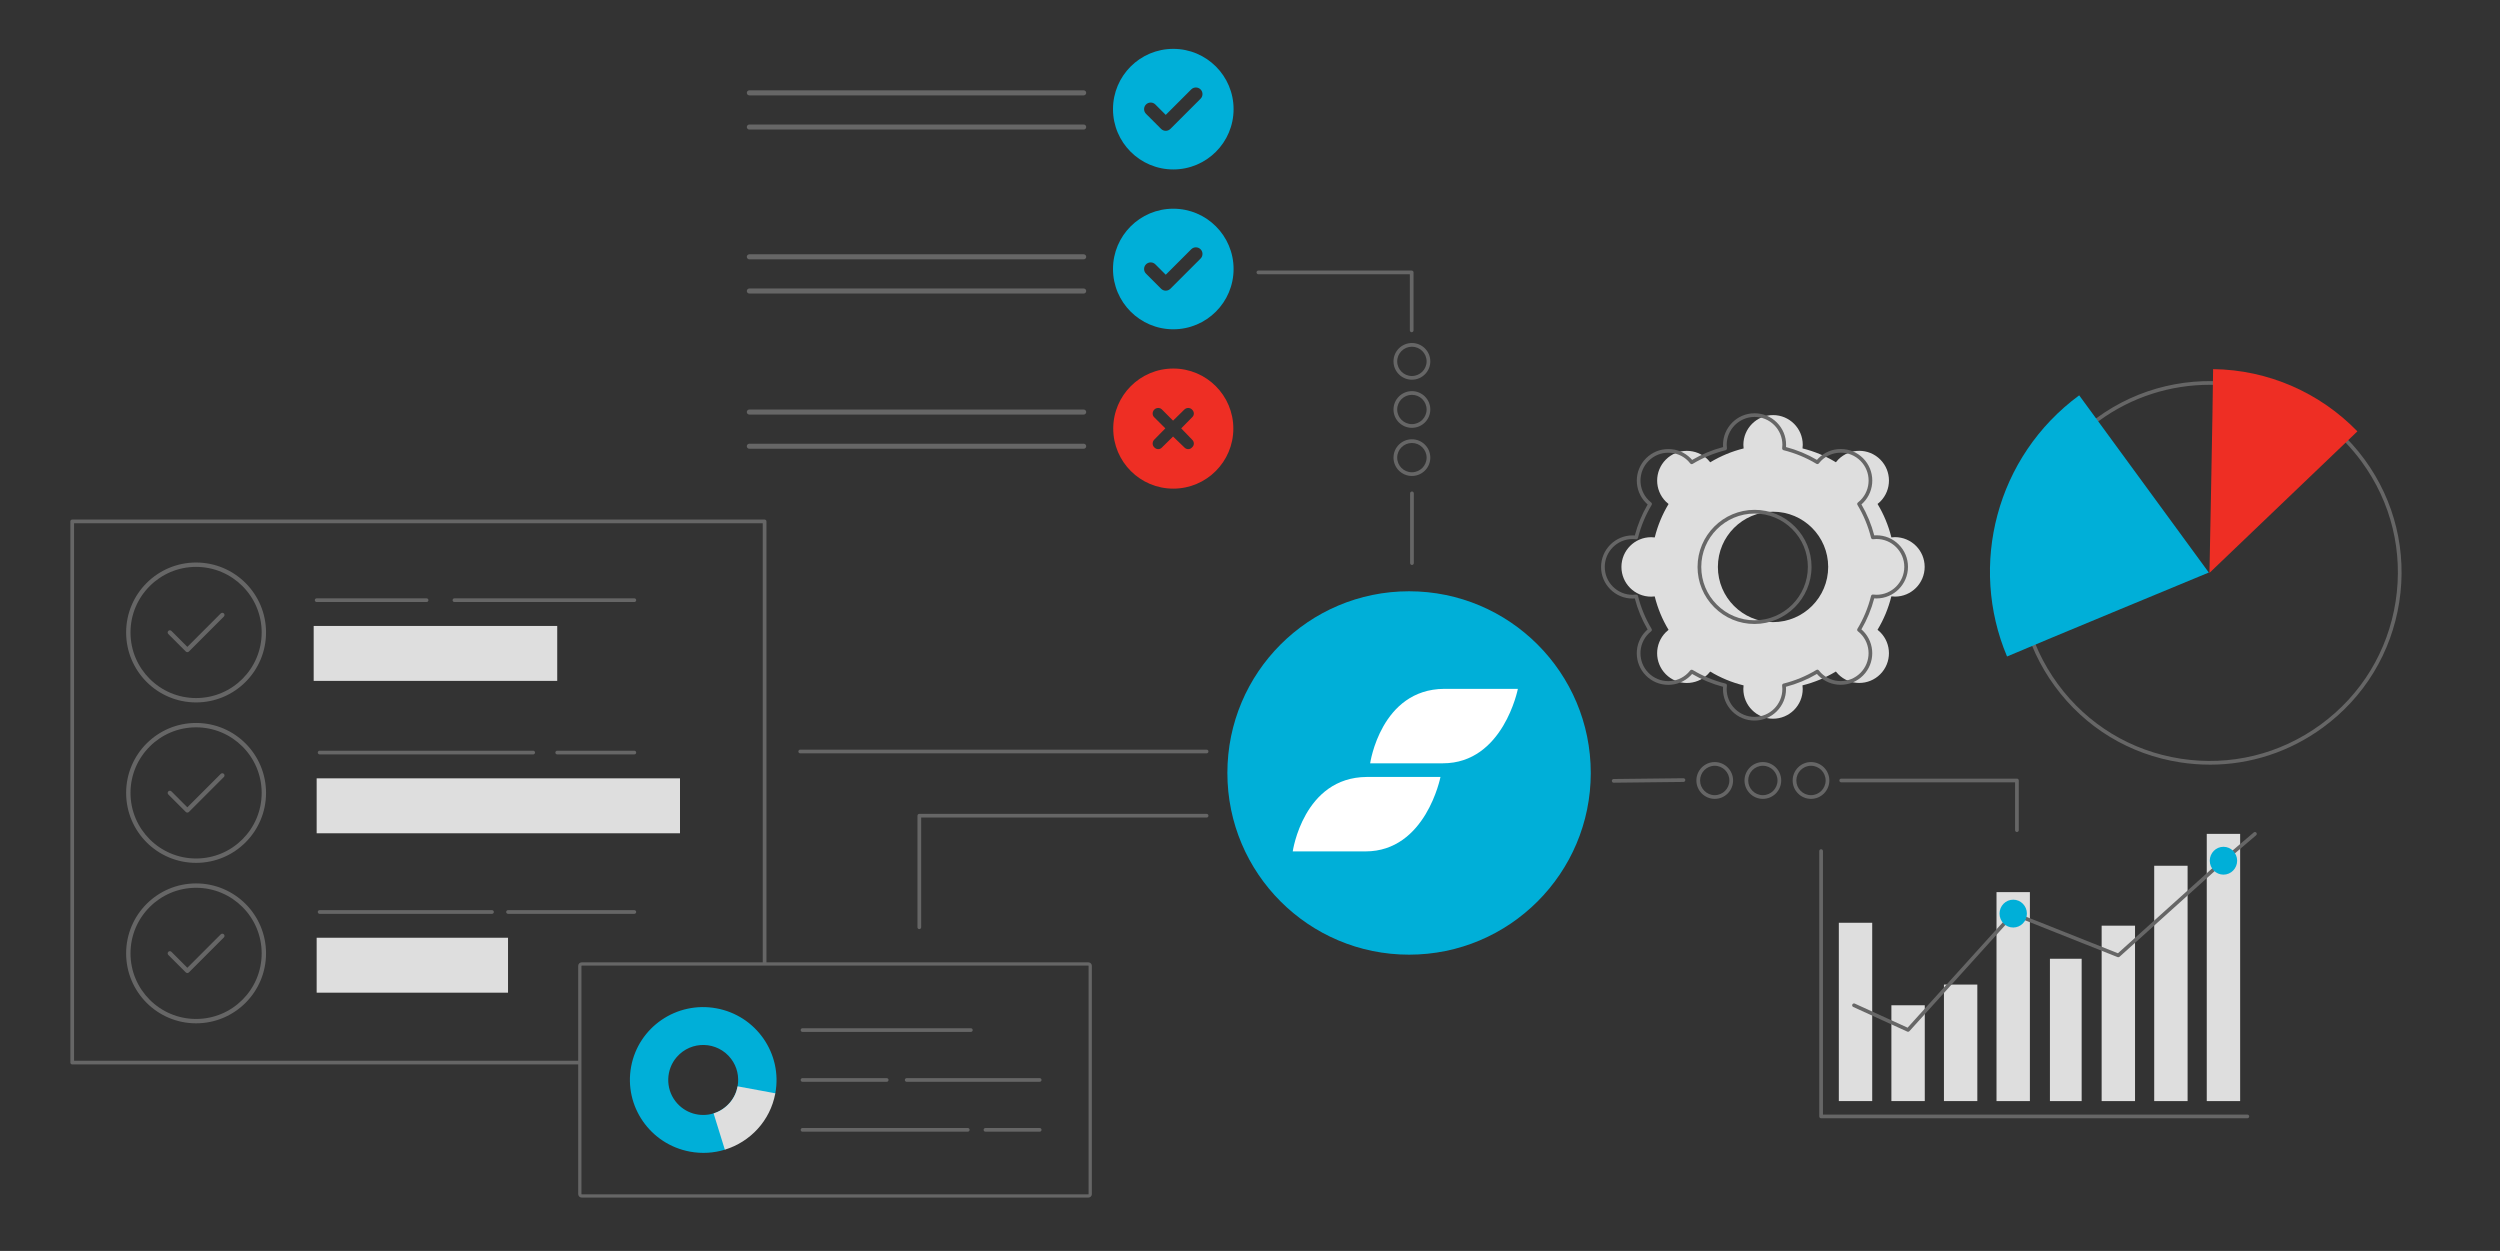 <?xml version="1.0" encoding="utf-8"?>
<!-- Generator: Adobe Illustrator 27.2.0, SVG Export Plug-In . SVG Version: 6.00 Build 0)  -->
<svg version="1.1" id="Illustration" xmlns="http://www.w3.org/2000/svg" xmlns:xlink="http://www.w3.org/1999/xlink" x="0px"
	 y="0px" viewBox="0 0 1350.18 675.59" style="enable-background:new 0 0 1350.18 675.59;" xml:space="preserve">
<rect x="0" y="0" width="1350.18" height="675.59" fill="#333333" stroke="none"/>
<style type="text/css">
	.st0{fill:#666666;}
	.st1{fill:#00AFD8;}
	.st2{fill:#EE2E24;}
	.st3{fill:#DEDEDE;}
	.st4{fill:#FFFFFF;}
</style>
<g>
	<path class="st0" d="M1193.49,412.97c-5.32,0-10.68-0.41-16.04-1.24c-27.35-4.22-51.4-18.84-67.73-41.16s-22.98-49.67-18.72-77.02
		c4.26-27.34,18.91-51.4,41.26-67.75c46.13-33.75,111.09-23.71,144.79,22.37c16.33,22.32,22.98,49.67,18.72,77.02
		c-4.26,27.34-18.91,51.4-41.26,67.75c-17.97,13.14-39.19,20.04-61.02,20.04V412.97z M1193.37,207.82
		c-20.84,0-41.86,6.37-59.93,19.59c-21.92,16.03-36.29,39.63-40.46,66.44c-4.17,26.82,2.35,53.64,18.36,75.53
		s39.6,36.23,66.42,40.37c26.82,4.15,53.66-2.4,75.58-18.44c21.92-16.03,36.29-39.63,40.46-66.44c4.17-26.81-2.34-53.64-18.36-75.53
		C1255.59,222.21,1224.69,207.82,1193.37,207.82L1193.37,207.82z"/>
	<path class="st1" d="M1083.95,354.56c-20.77-49.2-5.95-108,38.96-141.05l70,95.7c0,0-90.92,37.61-108.96,45.34V354.56z"/>
	<path class="st2" d="M1195.24,199.36c29.8,0.33,57.78,12.81,77.92,33.61c-19.56,18.76-79.89,76.43-79.89,76.43
		S1195.11,217.66,1195.24,199.36L1195.24,199.36z"/>
</g>
<g>
	<g>
		<path class="st0" d="M1213.73,603.95h-230.2c-0.55,0-1-0.45-1-1V459.64c0-0.55,0.45-1,1-1s1,0.45,1,1v142.31h229.2
			c0.55,0,1,0.45,1,1S1214.28,603.95,1213.73,603.95z"/>
		<rect x="993.1" y="498.36" class="st3" width="18.03" height="96.3"/>
		<rect x="1021.49" y="542.92" class="st3" width="18.03" height="51.74"/>
		<rect x="1049.87" y="531.74" class="st3" width="18.03" height="62.92"/>
		<rect x="1078.26" y="481.81" class="st3" width="18.03" height="112.86"/>
		<rect x="1107.11" y="517.8" class="st3" width="17.13" height="76.87"/>
		<rect x="1135.04" y="499.93" class="st3" width="18.03" height="94.74"/>
		<rect x="1163.43" y="467.57" class="st3" width="18.03" height="127.1"/>
		<rect x="1191.81" y="450.35" class="st3" width="18.03" height="144.32"/>
	</g>
	<g>
		<path class="st0" d="M1030.5,557.24c-0.14,0-0.28-0.03-0.41-0.09l-29.21-13.31c-0.5-0.23-0.72-0.82-0.5-1.33
			c0.23-0.5,0.82-0.73,1.32-0.5l28.54,13.01l56.29-62.28c0.28-0.31,0.72-0.41,1.11-0.26l56.2,22.34l56.31-50.72l17.03-14.52
			c0.42-0.36,1.05-0.31,1.41,0.11c0.36,0.42,0.31,1.05-0.11,1.41l-17.01,14.5l-56.76,51.12c-0.28,0.25-0.69,0.33-1.04,0.19
			l-56.13-22.32l-56.31,62.31c-0.19,0.21-0.47,0.33-0.74,0.33L1030.5,557.24z"/>
		<ellipse class="st1" cx="1087.28" cy="493.41" rx="7.39" ry="7.52"/>
		<ellipse class="st1" cx="1200.83" cy="464.85" rx="7.39" ry="7.52"/>
	</g>
</g>
<path class="st0" d="M679.61,146.12h82.8c0.55,0,1,0.45,1,1v31.31c0,0.55-0.45,1-1,1s-1-0.45-1-1v-30.31h-81.8c-0.55,0-1-0.45-1-1
	S679.06,146.12,679.61,146.12z"/>
<g>
	<path class="st0" d="M762.53,185.25c5.48,0,9.94,4.44,9.94,9.91s-4.46,9.91-9.94,9.91s-9.94-4.44-9.94-9.91
		S757.05,185.25,762.53,185.25z M762.53,203.07c4.38,0,7.94-3.55,7.94-7.91s-3.56-7.91-7.94-7.91s-7.94,3.55-7.94,7.91
		S758.15,203.07,762.53,203.07z"/>
	<path class="st0" d="M762.53,211.24c5.48,0,9.94,4.44,9.94,9.91s-4.46,9.91-9.94,9.91s-9.94-4.44-9.94-9.91
		S757.05,211.24,762.53,211.24z M762.53,229.06c4.38,0,7.94-3.55,7.94-7.91s-3.56-7.91-7.94-7.91s-7.94,3.55-7.94,7.91
		S758.15,229.06,762.53,229.06z"/>
	<path class="st0" d="M762.53,237.24c5.48,0,9.94,4.44,9.94,9.91s-4.46,9.91-9.94,9.91s-9.94-4.44-9.94-9.91
		S757.05,237.24,762.53,237.24L762.53,237.24z M762.53,255.06c4.38,0,7.94-3.55,7.94-7.91s-3.56-7.91-7.94-7.91
		s-7.94,3.55-7.94,7.91S758.15,255.06,762.53,255.06z"/>
</g>
<path class="st0" d="M762.56,265.44c0.55,0,1,0.45,1,1v37.69c0,0.55-0.45,1-1,1s-1-0.45-1-1v-37.69
	C761.56,265.89,762.01,265.44,762.56,265.44z"/>
<path class="st0" d="M1089.29,449.35c-0.55,0-1-0.45-1-1v-25.83h-93.9c-0.55,0-1-0.45-1-1s0.45-1,1-1h94.9c0.55,0,1,0.45,1,1v26.83
	C1090.29,448.9,1089.84,449.35,1089.29,449.35z"/>
<circle class="st1" cx="761" cy="417.46" r="98.13"/>
<path class="st0" d="M412.94,280.6H39c-0.55,0-1,0.45-1,1v292.27c0,0.55,0.45,1,1,1h274.15v-2H40V282.6h371.94v238.02h2V281.6
	C413.94,281.05,413.49,280.6,412.94,280.6L412.94,280.6z"/>
<g>
	<g>
		<rect x="169.41" y="338.06" class="st3" width="131.53" height="29.67"/>
		<path class="st0" d="M342.59,325.14h-97.16c-0.55,0-1-0.45-1-1s0.45-1,1-1h97.16c0.55,0,1,0.45,1,1S343.14,325.14,342.59,325.14z"
			/>
		<path class="st0" d="M230.38,325.14h-59.36c-0.55,0-1-0.45-1-1s0.45-1,1-1h59.36c0.55,0,1,0.45,1,1S230.93,325.14,230.38,325.14z"
			/>
	</g>
	<g>
		<rect x="171.02" y="420.36" class="st3" width="196.23" height="29.67"/>
		<path class="st0" d="M342.59,407.44h-41.65c-0.55,0-1-0.45-1-1s0.45-1,1-1h41.65c0.55,0,1,0.45,1,1S343.14,407.44,342.59,407.44z"
			/>
		<path class="st0" d="M287.96,407.44H172.62c-0.55,0-1-0.45-1-1s0.45-1,1-1h115.34c0.55,0,1,0.45,1,1S288.51,407.44,287.96,407.44z
			"/>
	</g>
	<g>
		<rect x="171.02" y="506.45" class="st3" width="103.35" height="29.67"/>
		<path class="st0" d="M342.59,493.54h-68.22c-0.55,0-1-0.45-1-1s0.45-1,1-1h68.22c0.55,0,1,0.45,1,1S343.14,493.54,342.59,493.54z"
			/>
		<path class="st0" d="M265.71,493.54h-93.09c-0.55,0-1-0.45-1-1s0.45-1,1-1h93.09c0.55,0,1,0.45,1,1S266.26,493.54,265.71,493.54z"
			/>
	</g>
</g>
<g>
	<path class="st0" d="M587.8,646.78H314.15c-1.03,0-1.88-0.84-1.88-1.88V521.62c0-1.03,0.84-1.88,1.88-1.88H587.8
		c1.03,0,1.88,0.84,1.88,1.88V644.9C589.68,645.93,588.84,646.78,587.8,646.78z M314.15,521.5c-0.07,0-0.12,0.06-0.12,0.12V644.9
		c0,0.07,0.06,0.12,0.12,0.12H587.8c0.07,0,0.12-0.06,0.12-0.12V521.62c0-0.07-0.06-0.12-0.12-0.12H314.15z"/>
	<g>
		<g>
			<path class="st0" d="M524.33,557.32h-90.92c-0.55,0-1-0.45-1-1s0.45-1,1-1h90.92c0.55,0,1,0.45,1,1S524.88,557.32,524.33,557.32z
				"/>
			<path class="st0" d="M561.5,584.26h-71.81c-0.55,0-1-0.45-1-1s0.45-1,1-1h71.81c0.55,0,1,0.45,1,1S562.05,584.26,561.5,584.26z"
				/>
			<path class="st0" d="M478.87,584.26h-45.46c-0.55,0-1-0.45-1-1s0.45-1,1-1h45.46c0.55,0,1,0.45,1,1S479.42,584.26,478.87,584.26z
				"/>
			<path class="st0" d="M561.5,611.2h-29.28c-0.55,0-1-0.45-1-1s0.45-1,1-1h29.28c0.55,0,1,0.45,1,1S562.05,611.2,561.5,611.2z"/>
			<path class="st0" d="M522.66,611.2h-89.25c-0.55,0-1-0.45-1-1s0.45-1,1-1h89.25c0.55,0,1,0.45,1,1S523.21,611.2,522.66,611.2z"/>
		</g>
		<g>
			<path class="st1" d="M418.73,590.46c3.95-21.37-10.29-41.92-31.79-45.89c-21.51-3.97-42.14,10.13-46.09,31.51
				c-3.95,21.37,10.29,41.92,31.79,45.89c6.5,1.2,12.92,0.75,18.83-1.06 M394.09,595.61c-2.44,2.8-5.46,4.7-8.7,5.7
				c-7.24,2.25-15.53,0.02-20.6-6.55c-5.44-7.03-5.14-17.15,0.69-23.86c7.88-9.06,21.97-8.65,29.31,0.86
				c3.33,4.32,4.51,9.8,3.56,14.94C397.77,589.93,396.34,593.02,394.09,595.61z"/>
			<path class="st3" d="M418.73,590.46c-2.75,14.91-13.63,26.28-27.26,30.45l-6.08-19.6c3.24-1,6.26-2.9,8.7-5.7
				c2.25-2.59,3.68-5.68,4.26-8.91L418.73,590.46z"/>
		</g>
	</g>
</g>
<path class="st0" d="M496.5,501.79c-0.55,0-1-0.45-1-1v-60.25c0-0.55,0.45-1,1-1h155.15c0.55,0,1,0.45,1,1s-0.45,1-1,1H497.5v59.25
	C497.5,501.34,497.05,501.79,496.5,501.79L496.5,501.79z"/>
<path class="st0" d="M651.65,406.86H432.17c-0.55,0-1-0.45-1-1s0.45-1,1-1h219.48c0.55,0,1,0.45,1,1S652.2,406.86,651.65,406.86z"/>
<g id="Creditsafe_Icon">
	<g>
		<path class="st4" d="M739.98,412.24c0,0,5.75-39.98,39.98-40.21h39.8c0,0-7.86,40.21-40.5,40.21h-39.29H739.98z"/>
		<path class="st4" d="M698.17,459.82c0,0,5.75-39.99,39.98-40.21h39.81c0,0-7.87,40.21-40.5,40.21H698.17L698.17,459.82z"/>
	</g>
</g>
<g>
	<path class="st0" d="M585.27,51.51H404.69c-0.75,0-1.36-0.61-1.36-1.36s0.61-1.36,1.36-1.36h180.58c0.75,0,1.36,0.61,1.36,1.36
		S586.02,51.51,585.27,51.51z"/>
	<path class="st0" d="M585.27,69.97H404.69c-0.75,0-1.36-0.61-1.36-1.36s0.61-1.36,1.36-1.36h180.58c0.75,0,1.36,0.61,1.36,1.36
		S586.02,69.97,585.27,69.97z"/>
</g>
<path class="st0" d="M143.68,514.89c0,20.87-16.91,37.78-37.78,37.78s-37.78-16.91-37.78-37.78s16.91-37.78,37.78-37.78
	S143.68,494.02,143.68,514.89z M105.9,479.47c-19.55,0-35.42,15.86-35.42,35.42c0,19.56,15.86,35.42,35.42,35.42
	s35.42-15.86,35.42-35.42S125.46,479.47,105.9,479.47z M102.02,525.17c-0.47,0.46-1.21,0.46-1.68,0l-9.44-9.44
	c-0.46-0.47-0.46-1.21,0-1.68c0.47-0.46,1.21-0.46,1.68,0l8.6,8.62l18.05-18.06c0.47-0.46,1.21-0.46,1.68,0
	c0.46,0.47,0.46,1.21,0,1.68l-18.89,18.89V525.17z"/>
<path class="st0" d="M143.68,341.58c0,20.87-16.91,37.78-37.78,37.78s-37.78-16.91-37.78-37.78s16.91-37.78,37.78-37.78
	S143.68,320.71,143.68,341.58z M105.9,306.16c-19.55,0-35.42,15.86-35.42,35.42S86.34,377,105.9,377s35.42-15.86,35.42-35.42
	S125.46,306.16,105.9,306.16z M102.02,351.86c-0.47,0.46-1.21,0.46-1.68,0l-9.44-9.44c-0.46-0.47-0.46-1.21,0-1.68
	c0.47-0.46,1.21-0.46,1.68,0l8.6,8.62l18.05-18.06c0.47-0.46,1.21-0.46,1.68,0c0.46,0.47,0.46,1.21,0,1.68l-18.89,18.89V351.86z"/>
<path class="st0" d="M143.68,428.23c0,20.87-16.91,37.78-37.78,37.78s-37.78-16.91-37.78-37.78s16.91-37.78,37.78-37.78
	S143.68,407.36,143.68,428.23z M105.9,392.81c-19.55,0-35.42,15.86-35.42,35.42s15.86,35.42,35.42,35.42s35.42-15.86,35.42-35.42
	S125.46,392.81,105.9,392.81z M102.02,438.51c-0.47,0.46-1.21,0.46-1.68,0l-9.44-9.44c-0.46-0.47-0.46-1.21,0-1.68
	c0.47-0.46,1.21-0.46,1.68,0l8.6,8.62l18.05-18.06c0.47-0.46,1.21-0.46,1.68,0c0.46,0.47,0.46,1.21,0,1.68l-18.89,18.89V438.51z"/>
<g>
	<g>
		<path class="st0" d="M585.27,140.06H404.69c-0.75,0-1.36-0.61-1.36-1.36s0.61-1.36,1.36-1.36h180.58c0.75,0,1.36,0.61,1.36,1.36
			S586.02,140.06,585.27,140.06z"/>
		<path class="st0" d="M585.27,158.53H404.69c-0.75,0-1.36-0.61-1.36-1.36s0.61-1.36,1.36-1.36h180.58c0.75,0,1.36,0.61,1.36,1.36
			S586.02,158.53,585.27,158.53z"/>
	</g>
	<path class="st1" d="M601.1,145.28c0-17.99,14.58-32.56,32.56-32.56s32.56,14.58,32.56,32.56s-14.58,32.56-32.56,32.56
		S601.1,163.26,601.1,145.28z M648.39,139.66c1.39-1.39,1.39-3.65,0-5.04s-3.65-1.39-5.04,0l-13.76,13.76l-5.62-5.62
		c-1.39-1.39-3.65-1.39-5.04,0s-1.39,3.65,0,5.04l8.14,8.14c1.39,1.39,3.65,1.39,5.04,0L648.39,139.66L648.39,139.66z"/>
	<path class="st1" d="M601.1,58.95c0-17.99,14.58-32.56,32.56-32.56s32.56,14.58,32.56,32.56s-14.58,32.56-32.56,32.56
		S601.1,76.93,601.1,58.95z M648.39,53.33c1.39-1.39,1.39-3.65,0-5.04s-3.65-1.39-5.04,0l-13.76,13.76l-5.62-5.62
		c-1.39-1.39-3.65-1.39-5.04,0s-1.39,3.65,0,5.04l8.14,8.14c1.39,1.39,3.65,1.39,5.04,0L648.39,53.33L648.39,53.33z"/>
</g>
<g>
	<g>
		<path class="st0" d="M585.27,223.9H404.69c-0.75,0-1.36-0.61-1.36-1.36s0.61-1.36,1.36-1.36h180.58c0.75,0,1.36,0.61,1.36,1.36
			S586.02,223.9,585.27,223.9z"/>
		<path class="st0" d="M585.27,242.36H404.69c-0.75,0-1.36-0.61-1.36-1.36s0.61-1.36,1.36-1.36h180.58c0.75,0,1.36,0.61,1.36,1.36
			S586.02,242.36,585.27,242.36z"/>
	</g>
	<path class="st2" d="M601.23,231.47c0-17.91,14.52-32.43,32.43-32.43s32.43,14.52,32.43,32.43s-14.52,32.43-32.43,32.43
		S601.23,249.38,601.23,231.47z M623.4,225.4l5.97,5.95l-5.97,6.07c-1.18,1.19-1.18,3.12,0,4.19c1.19,1.29,3.12,1.29,4.19,0
		l5.95-5.85l6.07,5.85c1.19,1.29,3.12,1.29,4.19,0c1.29-1.08,1.29-3,0-4.19l-5.85-6.07l5.85-5.95c1.29-1.08,1.29-3,0-4.19
		c-1.08-1.18-3-1.18-4.19,0l-6.07,5.97l-5.95-5.97c-1.08-1.18-3-1.18-4.19,0C622.22,222.4,622.22,224.33,623.4,225.4z"/>
</g>
<g>
	<path class="st0" d="M987.98,421.51c0,5.48-4.44,9.94-9.91,9.94s-9.91-4.46-9.91-9.94s4.44-9.94,9.91-9.94
		S987.98,416.03,987.98,421.51z M970.16,421.51c0,4.38,3.55,7.94,7.91,7.94s7.91-3.56,7.91-7.94s-3.55-7.94-7.91-7.94
		S970.16,417.13,970.16,421.51z"/>
	<path class="st0" d="M961.98,421.51c0,5.48-4.44,9.94-9.91,9.94s-9.91-4.46-9.91-9.94s4.44-9.94,9.91-9.94
		S961.98,416.03,961.98,421.51z M944.16,421.51c0,4.38,3.55,7.94,7.91,7.94s7.91-3.56,7.91-7.94s-3.55-7.94-7.91-7.94
		S944.16,417.13,944.16,421.51z"/>
	<path class="st0" d="M935.99,421.51c0,5.48-4.44,9.94-9.91,9.94s-9.91-4.46-9.91-9.94s4.44-9.94,9.91-9.94
		S935.99,416.03,935.99,421.51z M918.17,421.51c0,4.38,3.55,7.94,7.91,7.94s7.91-3.56,7.91-7.94s-3.55-7.94-7.91-7.94
		S918.17,417.13,918.17,421.51z"/>
</g>
<path class="st0" d="M910.19,421.29c0,0.55-0.44,1-0.99,1.01l-37.69,0.42c-0.55,0-1-0.44-1.01-0.99s0.44-1,0.99-1.01l37.69-0.42
	C909.73,420.3,910.18,420.74,910.19,421.29z"/>
<g>
	<path class="st3" d="M941.55,240.24c0,0.66,0.05,1.31,0.13,1.95c-6.44,1.6-12.5,4.14-18.04,7.48c-0.4-0.51-0.82-1-1.28-1.47
		c-6.26-6.27-16.42-6.27-22.68,0s-6.27,16.44,0,22.71c0.47,0.47,0.96,0.89,1.47,1.29c-3.34,5.54-5.88,11.61-7.47,18.06
		c-0.64-0.08-1.29-0.13-1.95-0.13c-8.86,0-16.04,7.19-16.04,16.06s7.18,16.05,16.03,16.05c0.66,0,1.31-0.05,1.95-0.13
		c1.6,6.44,4.13,12.52,7.47,18.05c-0.51,0.4-1,0.82-1.47,1.29c-6.26,6.27-6.27,16.44,0,22.71c6.26,6.27,16.42,6.27,22.68,0
		c0.47-0.47,0.89-0.96,1.28-1.47c5.53,3.34,11.6,5.88,18.03,7.47c-0.08,0.64-0.13,1.29-0.13,1.95c0,8.87,7.18,16.05,16.03,16.05
		c8.86,0,16.04-7.19,16.04-16.06c0-0.66-0.05-1.31-0.13-1.95c6.44-1.6,12.5-4.14,18.04-7.48c0.4,0.51,0.82,1,1.28,1.47
		c6.26,6.27,16.42,6.27,22.68,0s6.27-16.44,0-22.71c-0.47-0.47-0.96-0.89-1.47-1.29c3.34-5.54,5.88-11.61,7.47-18.06
		c0.64,0.08,1.29,0.13,1.95,0.13c8.86,0,16.04-7.19,16.04-16.06s-7.18-16.05-16.03-16.05c-0.66,0-1.31,0.05-1.95,0.13
		c-1.6-6.44-4.13-12.52-7.47-18.05c0.51-0.4,1-0.82,1.47-1.29c6.26-6.27,6.27-16.44,0-22.71s-16.42-6.27-22.68,0
		c-0.47,0.47-0.89,0.96-1.28,1.47c-5.53-3.34-11.6-5.88-18.03-7.47c0.08-0.64,0.13-1.29,0.13-1.95c0-8.87-7.18-16.05-16.03-16.05
		C948.73,224.18,941.55,231.37,941.55,240.24L941.55,240.24z M987.35,306.16c0,16.47-13.34,29.82-29.79,29.83
		c-16.45,0-29.78-13.34-29.78-29.81s13.34-29.82,29.79-29.82C974.02,276.36,987.35,289.7,987.35,306.16L987.35,306.16z"/>
	<path class="st0" d="M947.55,389.16c-4.55,0-8.83-1.77-12.04-4.99c-3.22-3.22-4.99-7.5-4.99-12.06c0-0.38,0.02-0.77,0.05-1.19
		c-5.87-1.54-11.49-3.87-16.72-6.93c-0.27,0.32-0.54,0.61-0.81,0.88c-3.22,3.22-7.5,5-12.05,5s-8.83-1.77-12.04-4.99
		c-6.64-6.65-6.64-17.47,0-24.12c0.27-0.27,0.56-0.54,0.88-0.81c-3.06-5.24-5.39-10.86-6.92-16.74c-0.42,0.03-0.81,0.05-1.19,0.05
		l0,0c-4.55,0-8.83-1.77-12.04-4.99c-3.22-3.22-4.99-7.5-4.99-12.06c0-9.41,7.65-17.06,17.04-17.06c0.38,0,0.77,0.02,1.19,0.05
		c1.54-5.88,3.87-11.51,6.93-16.75c-0.32-0.27-0.61-0.54-0.88-0.81c-6.64-6.65-6.64-17.47,0-24.12c3.22-3.22,7.5-5,12.05-5l0,0
		c4.55,0,8.83,1.77,12.04,4.99c0.27,0.27,0.53,0.56,0.81,0.88c5.23-3.07,10.85-5.4,16.73-6.94c-0.03-0.42-0.05-0.81-0.05-1.19
		c0-9.4,7.65-17.06,17.04-17.06l0,0c4.55,0,8.82,1.77,12.04,4.99s4.99,7.5,4.99,12.06c0,0.38-0.02,0.77-0.05,1.19
		c5.87,1.54,11.49,3.87,16.72,6.93c0.27-0.32,0.54-0.61,0.81-0.88c3.22-3.22,7.5-5,12.05-5s8.83,1.77,12.04,4.99
		c6.64,6.65,6.64,17.47,0,24.12c-0.27,0.27-0.56,0.54-0.88,0.81c3.06,5.24,5.39,10.86,6.92,16.74c0.42-0.03,0.81-0.05,1.19-0.05l0,0
		c4.55,0,8.83,1.77,12.04,4.99c3.22,3.22,4.99,7.5,4.99,12.06c0,9.41-7.65,17.06-17.04,17.06c-0.38,0-0.77-0.02-1.19-0.05
		c-1.54,5.88-3.87,11.51-6.93,16.75c0.32,0.27,0.61,0.54,0.88,0.81c6.64,6.65,6.64,17.47,0,24.12c-3.22,3.22-7.5,5-12.05,5l0,0
		c-4.55,0-8.83-1.77-12.04-4.99c-0.27-0.27-0.53-0.56-0.81-0.88c-5.23,3.07-10.85,5.4-16.73,6.94c0.03,0.42,0.05,0.81,0.05,1.19
		C964.59,381.5,956.94,389.16,947.55,389.16L947.55,389.16L947.55,389.16z M913.62,361.68c0.18,0,0.35,0.05,0.52,0.14
		c5.52,3.33,11.49,5.81,17.76,7.36c0.49,0.12,0.81,0.59,0.75,1.09c-0.08,0.69-0.12,1.27-0.12,1.83c0,4.02,1.56,7.8,4.4,10.65
		c2.84,2.84,6.61,4.41,10.63,4.41l0,0c8.29,0,15.04-6.76,15.04-15.06c0-0.55-0.04-1.15-0.12-1.83c-0.06-0.5,0.26-0.97,0.75-1.09
		c6.27-1.56,12.24-4.04,17.76-7.37c0.43-0.26,0.99-0.16,1.3,0.24c0.42,0.54,0.81,0.99,1.2,1.38c2.84,2.84,6.61,4.41,10.63,4.41
		s7.8-1.57,10.64-4.41c5.87-5.87,5.87-15.42,0-21.29c-0.39-0.39-0.84-0.79-1.38-1.21c-0.4-0.31-0.5-0.87-0.24-1.3
		c3.33-5.52,5.8-11.51,7.36-17.78c0.12-0.49,0.59-0.81,1.09-0.75c0.68,0.08,1.28,0.12,1.83,0.12c8.29,0,15.04-6.76,15.04-15.06
		c0-4.02-1.56-7.8-4.4-10.65c-2.84-2.84-6.61-4.41-10.63-4.41l0,0c-0.55,0-1.13,0.04-1.83,0.12c-0.49,0.06-0.97-0.26-1.09-0.75
		c-1.55-6.27-4.03-12.25-7.35-17.78c-0.26-0.43-0.16-0.99,0.24-1.3c0.54-0.42,0.99-0.81,1.38-1.21c5.87-5.87,5.87-15.42,0-21.29
		c-2.84-2.84-6.61-4.41-10.63-4.41s-7.8,1.57-10.64,4.41c-0.39,0.39-0.78,0.83-1.2,1.38c-0.31,0.4-0.87,0.5-1.3,0.24
		c-5.52-3.33-11.49-5.8-17.76-7.36c-0.49-0.12-0.81-0.59-0.75-1.09c0.08-0.68,0.12-1.28,0.12-1.83c0-4.02-1.56-7.8-4.4-10.64
		s-6.61-4.41-10.63-4.41l0,0c-8.29,0-15.04,6.76-15.04,15.06c0,0.55,0.04,1.14,0.12,1.83c0.06,0.5-0.26,0.97-0.75,1.09
		c-6.26,1.56-12.24,4.04-17.76,7.37c-0.43,0.26-0.99,0.16-1.3-0.24c-0.42-0.54-0.81-0.99-1.2-1.38c-2.84-2.84-6.61-4.41-10.63-4.41
		s-7.8,1.57-10.64,4.41c-5.87,5.87-5.87,15.42,0,21.29c0.39,0.39,0.84,0.79,1.38,1.21c0.4,0.31,0.5,0.87,0.24,1.3
		c-3.33,5.53-5.8,11.51-7.36,17.78c-0.12,0.49-0.59,0.81-1.09,0.75c-0.68-0.08-1.28-0.12-1.83-0.12c-8.29,0-15.04,6.76-15.04,15.06
		c0,4.02,1.56,7.8,4.4,10.65c2.84,2.84,6.61,4.41,10.63,4.41l0,0c0.55,0,1.13-0.04,1.83-0.12c0.5-0.06,0.97,0.26,1.09,0.75
		c1.55,6.27,4.03,12.25,7.35,17.78c0.26,0.43,0.16,0.99-0.24,1.3c-0.53,0.42-0.99,0.81-1.38,1.21c-5.86,5.87-5.87,15.42,0,21.29
		c2.84,2.84,6.61,4.41,10.63,4.41s7.8-1.57,10.64-4.41c0.39-0.39,0.78-0.83,1.2-1.38c0.2-0.25,0.49-0.38,0.79-0.38L913.62,361.68z
		 M931.56,240.24L931.56,240.24L931.56,240.24z M947.57,336.99c-8.22,0-15.95-3.2-21.76-9.02c-5.81-5.82-9.01-13.56-9.01-21.79
		c0-16.99,13.82-30.82,30.79-30.83l0,0c8.22,0,15.95,3.2,21.76,9.02c5.81,5.82,9.01,13.56,9.01,21.79
		C978.36,323.15,964.54,336.98,947.57,336.99L947.57,336.99L947.57,336.99z M947.6,277.36L947.6,277.36
		c-15.87,0-28.79,12.93-28.79,28.83c0,7.7,2.99,14.93,8.43,20.38c5.43,5.44,12.66,8.43,20.34,8.43l0,0
		c15.87,0,28.79-12.93,28.79-28.82c0-7.7-2.99-14.93-8.43-20.38C962.51,280.36,955.28,277.36,947.6,277.36L947.6,277.36z"/>
</g>
</svg>
